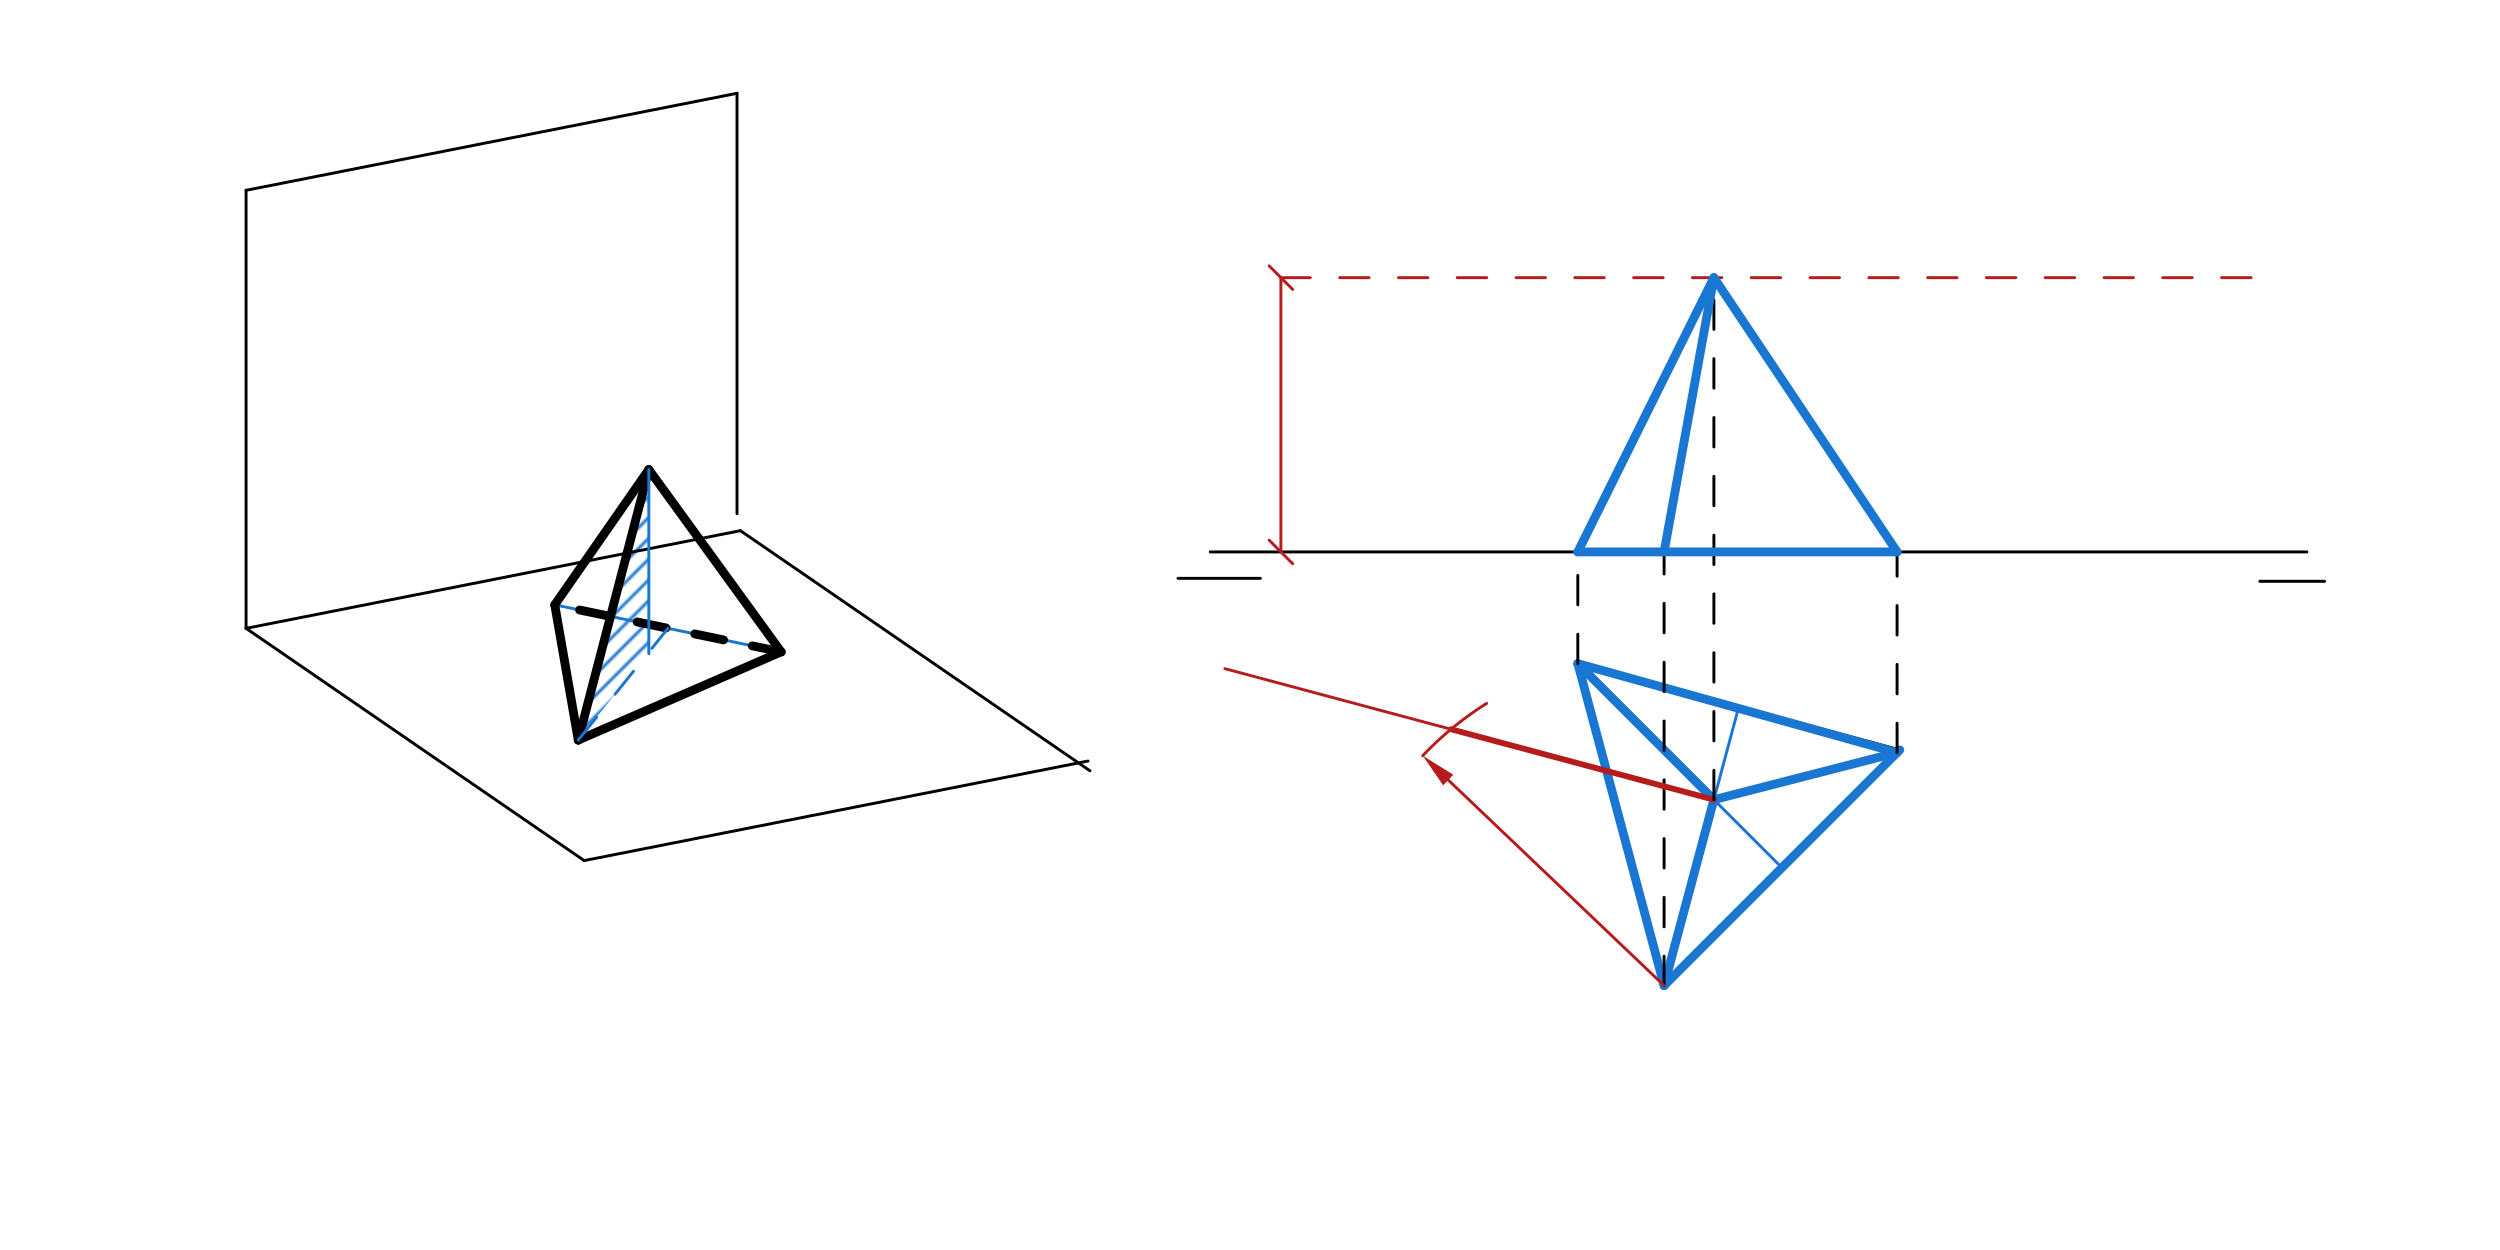 <svg xmlns="http://www.w3.org/2000/svg" class="svg--1it" height="100%" preserveAspectRatio="xMidYMid meet" viewBox="0 0 850.394 425.197" width="100%"><defs><marker id="marker-arrow" markerHeight="16" markerUnits="userSpaceOnUse" markerWidth="24" orient="auto-start-reverse" refX="24" refY="4" viewBox="0 0 24 8"><path d="M 0 0 L 24 4 L 0 8 z" stroke="inherit"></path></marker></defs><g class="aux-layer--1FB"><g class="element--2qn"><defs><pattern height="5" id="fill_29_9ojtrw__pattern-stripes" patternTransform="rotate(-45)" patternUnits="userSpaceOnUse" width="5"><rect fill="#1976D2" height="1" transform="translate(0,0)" width="5"></rect></pattern></defs><g fill="url(#fill_29_9ojtrw__pattern-stripes)"><path d="M 220.703 159.734 L 196.703 251.734 L 220.703 221.833 L 220.703 159.734 Z" stroke="none"></path></g></g></g><g class="main-layer--3Vd"><g class="element--2qn"><line stroke="#000000" stroke-dasharray="none" stroke-linecap="round" stroke-width="1" x1="83.703" x2="83.703" y1="64.734" y2="213.734"></line></g><g class="element--2qn"><line stroke="#000000" stroke-dasharray="none" stroke-linecap="round" stroke-width="1" x1="83.703" x2="250.703" y1="64.734" y2="31.734"></line></g><g class="element--2qn"><line stroke="#000000" stroke-dasharray="none" stroke-linecap="round" stroke-width="1" x1="250.703" x2="250.703" y1="31.734" y2="174.734"></line></g><g class="element--2qn"><line stroke="#000000" stroke-dasharray="none" stroke-linecap="round" stroke-width="1" x1="83.703" x2="251.844" y1="213.734" y2="180.509"></line></g><g class="element--2qn"><line stroke="#000000" stroke-dasharray="none" stroke-linecap="round" stroke-width="1" x1="83.703" x2="198.703" y1="213.734" y2="292.734"></line></g><g class="element--2qn"><line stroke="#000000" stroke-dasharray="none" stroke-linecap="round" stroke-width="1" x1="251.844" x2="370.753" y1="180.509" y2="262.194"></line></g><g class="element--2qn"><line stroke="#000000" stroke-dasharray="none" stroke-linecap="round" stroke-width="1" x1="198.703" x2="370.095" y1="292.734" y2="258.866"></line></g><g class="element--2qn"><line stroke="#1976D2" stroke-dasharray="none" stroke-linecap="round" stroke-width="1" x1="188.703" x2="196.703" y1="205.734" y2="251.734"></line></g><g class="element--2qn"><line stroke="#1976D2" stroke-dasharray="none" stroke-linecap="round" stroke-width="1" x1="196.703" x2="265.703" y1="251.734" y2="221.734"></line></g><g class="element--2qn"><line stroke="#1976D2" stroke-dasharray="none" stroke-linecap="round" stroke-width="1" x1="265.703" x2="188.703" y1="221.734" y2="205.734"></line></g><g class="element--2qn"><line stroke="#000000" stroke-dasharray="none" stroke-linecap="round" stroke-width="1" x1="196.703" x2="220.703" y1="251.734" y2="159.734"></line></g><g class="element--2qn"><line stroke="#000000" stroke-dasharray="none" stroke-linecap="round" stroke-width="1" x1="220.703" x2="188.703" y1="159.734" y2="205.734"></line></g><g class="element--2qn"><line stroke="#000000" stroke-dasharray="none" stroke-linecap="round" stroke-width="1" x1="220.703" x2="265.703" y1="159.734" y2="221.734"></line></g><g class="element--2qn"><line stroke="#000000" stroke-dasharray="none" stroke-linecap="round" stroke-width="3" x1="220.703" x2="188.703" y1="159.734" y2="205.734"></line></g><g class="element--2qn"><line stroke="#000000" stroke-dasharray="none" stroke-linecap="round" stroke-width="3" x1="188.703" x2="196.703" y1="205.734" y2="251.734"></line></g><g class="element--2qn"><line stroke="#000000" stroke-dasharray="none" stroke-linecap="round" stroke-width="3" x1="196.703" x2="220.703" y1="251.734" y2="159.734"></line></g><g class="element--2qn"><line stroke="#000000" stroke-dasharray="none" stroke-linecap="round" stroke-width="3" x1="220.703" x2="265.703" y1="159.734" y2="221.734"></line></g><g class="element--2qn"><line stroke="#000000" stroke-dasharray="none" stroke-linecap="round" stroke-width="3" x1="265.703" x2="196.703" y1="221.734" y2="251.734"></line></g><g class="element--2qn"><line stroke="#000000" stroke-dasharray="10" stroke-linecap="round" stroke-width="3" x1="265.703" x2="188.703" y1="221.734" y2="205.734"></line></g><g class="element--2qn"><line stroke="#1976D2" stroke-dasharray="10" stroke-linecap="round" stroke-width="1" x1="196.703" x2="227.203" y1="251.734" y2="213.734"></line></g><g class="element--2qn"><line stroke="#1976D2" stroke-dasharray="none" stroke-linecap="round" stroke-width="1" x1="220.703" x2="220.703" y1="159.734" y2="222.381"></line></g><g class="element--2qn"><line stroke="#000000" stroke-dasharray="none" stroke-linecap="round" stroke-width="1" x1="411.703" x2="784.703" y1="187.734" y2="187.734"></line></g><g class="element--2qn"><line stroke="#000000" stroke-dasharray="none" stroke-linecap="round" stroke-width="1" x1="400.703" x2="428.703" y1="196.734" y2="196.734"></line></g><g class="element--2qn"><line stroke="#000000" stroke-dasharray="none" stroke-linecap="round" stroke-width="1" x1="768.703" x2="790.703" y1="197.734" y2="197.734"></line></g><g class="element--2qn"><line stroke="#000000" stroke-dasharray="none" stroke-linecap="round" stroke-width="1" x1="536.703" x2="646.225" y1="225.734" y2="255.081"></line></g><g class="element--2qn"><line stroke="#000000" stroke-dasharray="none" stroke-linecap="round" stroke-width="1" x1="536.703" x2="566.05" y1="225.734" y2="335.257"></line></g><g class="element--2qn"><line stroke="#000000" stroke-dasharray="none" stroke-linecap="round" stroke-width="1" x1="646.225" x2="566.05" y1="255.081" y2="335.257"></line></g><g class="element--2qn"><line stroke="#1976D2" stroke-dasharray="none" stroke-linecap="round" stroke-width="1" x1="566.05" x2="591.464" y1="335.257" y2="240.408"></line></g><g class="element--2qn"><line stroke="#1976D2" stroke-dasharray="none" stroke-linecap="round" stroke-width="1" x1="536.703" x2="606.137" y1="225.734" y2="295.169"></line></g><g class="element--2qn"><line stroke="#1976D2" stroke-dasharray="none" stroke-linecap="round" stroke-width="3" x1="536.703" x2="566.05" y1="225.734" y2="335.257"></line></g><g class="element--2qn"><line stroke="#1976D2" stroke-dasharray="none" stroke-linecap="round" stroke-width="3" x1="566.05" x2="646.225" y1="335.257" y2="255.081"></line></g><g class="element--2qn"><line stroke="#1976D2" stroke-dasharray="none" stroke-linecap="round" stroke-width="3" x1="645.306" x2="536.703" y1="256" y2="225.734"></line></g><g class="element--2qn"><line stroke="#1976D2" stroke-dasharray="none" stroke-linecap="round" stroke-width="3" x1="536.703" x2="582.993" y1="225.734" y2="272.024"></line></g><g class="element--2qn"><line stroke="#1976D2" stroke-dasharray="none" stroke-linecap="round" stroke-width="3" x1="582.993" x2="566.05" y1="272.024" y2="335.257"></line></g><g class="element--2qn"><line stroke="#1976D2" stroke-dasharray="none" stroke-linecap="round" stroke-width="3" x1="582.993" x2="645.306" y1="272.024" y2="256"></line></g><g class="element--2qn"><line stroke="#000000" stroke-dasharray="10" stroke-linecap="round" stroke-width="1" x1="536.703" x2="536.703" y1="225.734" y2="187.734"></line></g><g class="element--2qn"><line stroke="#000000" stroke-dasharray="10" stroke-linecap="round" stroke-width="1" x1="645.306" x2="645.306" y1="256" y2="187.734"></line></g><g class="element--2qn"><line stroke="#000000" stroke-dasharray="10" stroke-linecap="round" stroke-width="1" x1="566.05" x2="566.05" y1="335.257" y2="187.734"></line></g><g class="element--2qn"><line stroke="#B71C1C" stroke-dasharray="none" stroke-linecap="round" stroke-width="1" x1="582.993" x2="416.654" y1="272.024" y2="227.454"></line></g><g class="element--2qn"><path d="M 483.944 257.059 A 113.386 113.386 0 0 1 505.697 239.268" fill="none" stroke="#B71C1C" stroke-dasharray="none" stroke-linecap="round" stroke-width="1"></path></g><g class="element--2qn"><line stroke="#B71C1C" stroke-dasharray="none" stroke-linecap="round" stroke-width="1" x1="566.05" x2="492.633" y1="335.257" y2="265.335"></line><path d="M483.944,257.059 l12,2.5 l0,-5 z" fill="#B71C1C" stroke="#B71C1C" stroke-width="0" transform="rotate(43.604, 483.944, 257.059)"></path></g><g class="element--2qn"><line stroke="#B71C1C" stroke-dasharray="none" stroke-linecap="round" stroke-width="2" x1="493.568" x2="582.993" y1="248.063" y2="272.024"></line></g><g class="element--2qn"><line stroke="#B71C1C" stroke-dasharray="none" stroke-linecap="round" stroke-width="1" x1="435.703" x2="435.703" y1="187.734" y2="94.445"></line><path d="M439.703,183.734 l-8,8" stroke="#B71C1C" stroke-linecap="round" stroke-width="1" transform="rotate(270, 435.703, 187.734)"></path><path d="M439.703,90.445 l-8,8" stroke="#B71C1C" stroke-linecap="round" stroke-width="1" transform="rotate(90, 435.703, 94.445)"></path></g><g class="element--2qn"><line stroke="#B71C1C" stroke-dasharray="10" stroke-linecap="round" stroke-width="1" x1="435.703" x2="767.703" y1="94.445" y2="94.445"></line></g><g class="element--2qn"><line stroke="#000000" stroke-dasharray="10" stroke-linecap="round" stroke-width="1" x1="582.993" x2="582.993" y1="272.024" y2="94.445"></line></g><g class="element--2qn"><line stroke="#000000" stroke-dasharray="none" stroke-linecap="round" stroke-width="1" x1="582.993" x2="536.703" y1="94.445" y2="187.734"></line></g><g class="element--2qn"><line stroke="#000000" stroke-dasharray="none" stroke-linecap="round" stroke-width="1" x1="582.993" x2="566.05" y1="94.445" y2="187.734"></line></g><g class="element--2qn"><line stroke="#000000" stroke-dasharray="none" stroke-linecap="round" stroke-width="1" x1="582.993" x2="645.306" y1="94.445" y2="187.734"></line></g><g class="element--2qn"><line stroke="#1976D2" stroke-dasharray="none" stroke-linecap="round" stroke-width="3" x1="582.993" x2="536.703" y1="94.445" y2="187.734"></line></g><g class="element--2qn"><line stroke="#1976D2" stroke-dasharray="none" stroke-linecap="round" stroke-width="3" x1="536.703" x2="645.306" y1="187.734" y2="187.734"></line></g><g class="element--2qn"><line stroke="#1976D2" stroke-dasharray="none" stroke-linecap="round" stroke-width="3" x1="645.306" x2="582.993" y1="187.734" y2="94.445"></line></g><g class="element--2qn"><line stroke="#1976D2" stroke-dasharray="none" stroke-linecap="round" stroke-width="3" x1="582.993" x2="566.05" y1="94.445" y2="187.734"></line></g></g><g class="snaps-layer--2PT"></g><g class="temp-layer--rAP"></g></svg>